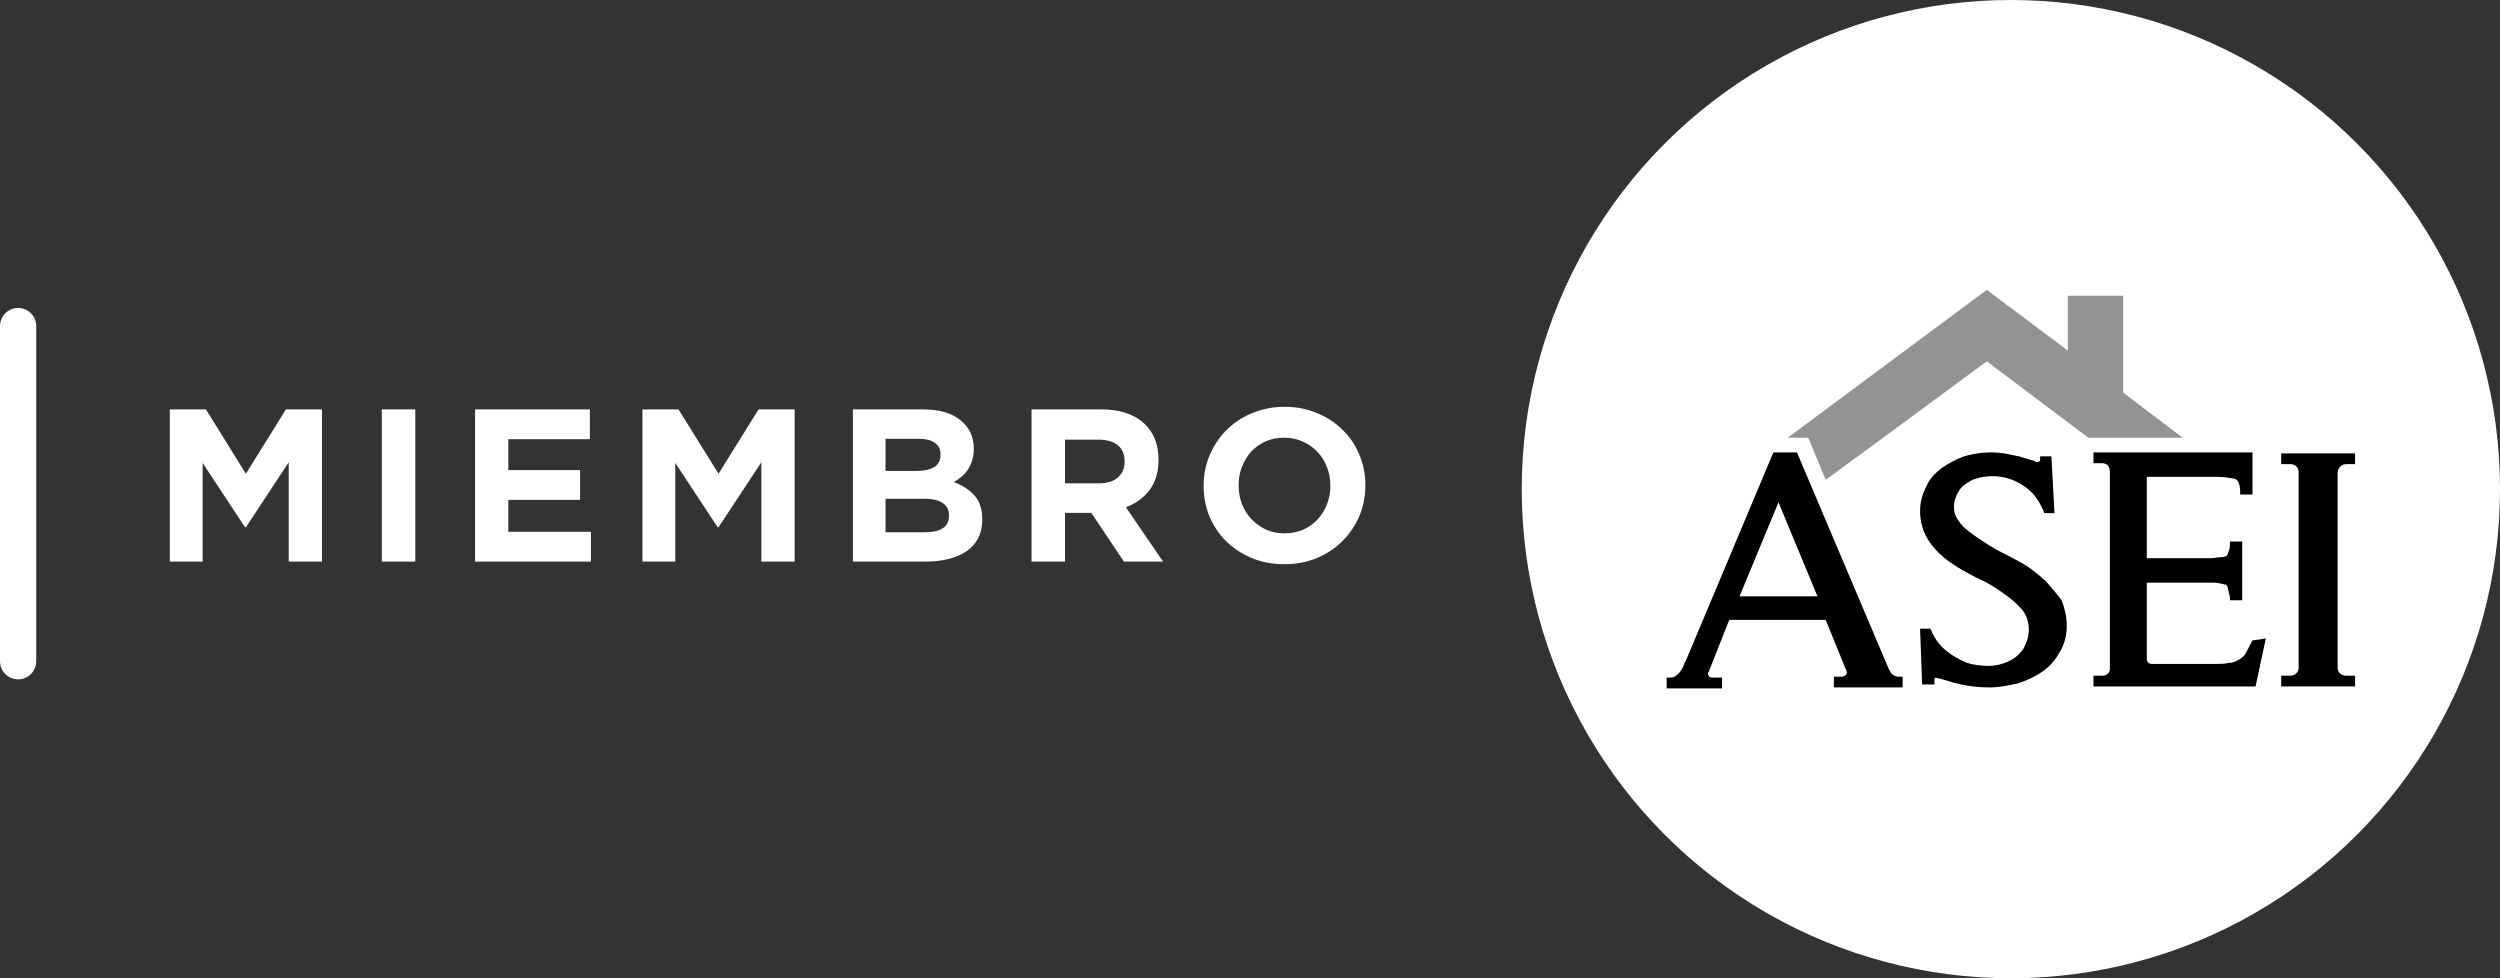 <?xml version="1.0" encoding="UTF-8"?> <svg xmlns="http://www.w3.org/2000/svg" width="138" height="54" viewBox="0 0 138 54" fill="none"><rect x="0" y="0" width="138" height="54" fill="#333333" stroke="none"/><circle cx="111" cy="27" r="27" fill="white"></circle><path d="M112.954 32.108C112.614 31.784 112.274 31.513 111.878 31.243C111.538 31.027 110.802 30.648 110.802 30.648C110.462 30.486 110.065 30.27 109.726 30.054C109.386 29.837 109.046 29.621 108.706 29.351C108.48 29.189 108.253 28.973 108.083 28.702C107.913 28.486 107.857 28.216 107.857 28C107.857 27.675 107.97 27.351 108.14 27.081C108.31 26.811 108.593 26.648 108.876 26.486C109.612 26.216 110.349 26.216 111.085 26.486C111.481 26.648 111.821 26.865 112.104 27.135C112.387 27.405 112.614 27.784 112.784 28.162L112.84 28.324H113.407L113.237 25.189H112.614V25.405C112.614 25.459 112.501 25.513 112.444 25.513C112.387 25.513 112.331 25.513 112.331 25.459C112.217 25.405 112.104 25.405 111.991 25.351C111.878 25.297 111.708 25.297 111.651 25.243C111.594 25.243 111.538 25.243 111.481 25.189H111.425C111.141 25.135 110.915 25.081 110.632 25.027C109.895 24.919 109.159 24.973 108.423 25.189C107.97 25.351 107.574 25.567 107.177 25.837C106.837 26.108 106.497 26.432 106.328 26.865C106.101 27.297 105.988 27.729 105.988 28.216C105.988 28.811 106.158 29.405 106.497 29.892C106.781 30.324 107.177 30.702 107.63 31.027C108.083 31.351 108.593 31.621 109.103 31.892C109.612 32.108 110.065 32.378 110.518 32.702C110.915 32.973 111.255 33.243 111.594 33.621C111.878 33.946 111.991 34.378 111.991 34.757C111.991 35.135 111.878 35.459 111.708 35.783C111.538 36.054 111.255 36.324 110.915 36.486C110.575 36.648 110.179 36.757 109.782 36.757C109.386 36.757 108.933 36.702 108.593 36.594C108.196 36.432 107.8 36.216 107.46 35.946C107.064 35.621 106.781 35.243 106.611 34.81L106.554 34.702H105.988L106.101 37.783H106.781V37.567C106.781 37.513 106.781 37.513 106.781 37.459L106.837 37.405C107.347 37.513 107.743 37.675 108.253 37.783C108.763 37.892 109.272 37.946 109.839 37.946C110.349 37.946 110.858 37.837 111.368 37.729C111.878 37.567 112.331 37.351 112.727 37.081C113.124 36.81 113.463 36.432 113.69 36C113.973 35.567 114.086 35.027 114.086 34.54C114.086 34.054 113.973 33.567 113.803 33.135C113.52 32.757 113.237 32.432 112.954 32.108Z" fill="black"></path><path d="M124.337 35.351L124.28 35.459C124.167 35.675 124.053 35.892 123.94 36.108C123.827 36.27 123.657 36.378 123.544 36.432C123.374 36.54 123.204 36.594 123.034 36.594C122.808 36.648 122.524 36.648 122.298 36.648H118.787C118.617 36.648 118.503 36.54 118.503 36.378V32.162H122.071C122.241 32.162 122.411 32.162 122.581 32.216C122.694 32.216 122.751 32.27 122.864 32.27C122.921 32.324 122.977 32.378 122.977 32.486C123.034 32.648 123.034 32.81 123.091 32.919V33.135H123.77V29.892H123.091V30.108C123.091 30.27 123.034 30.432 122.977 30.54C122.977 30.594 122.921 30.702 122.864 30.702C122.751 30.756 122.694 30.756 122.581 30.756C122.411 30.756 122.241 30.811 122.071 30.811H118.503V26.324H122.468C122.751 26.324 123.091 26.378 123.374 26.432C123.544 26.486 123.657 26.756 123.657 27.135V27.297H124.337V24.973H115.559V25.567H116.012C116.351 25.567 116.465 25.784 116.465 26.054V36.919C116.465 37.135 116.295 37.297 116.068 37.297C116.068 37.297 116.068 37.297 116.012 37.297H115.559V37.892H124.507L125.073 35.243L124.337 35.351Z" fill="black"></path><path d="M129.037 29.567V26.108C129.037 25.837 129.264 25.621 129.49 25.621H130V25.026H125.922V25.621H126.432C126.715 25.621 126.885 25.837 126.885 26.053V28.27V36.864C126.885 37.135 126.659 37.297 126.432 37.297H125.922V37.891H130V37.297H129.49C129.207 37.297 129.037 37.08 129.037 36.864V29.567Z" fill="black"></path><path d="M117.202 21.676V16.324H114.144V19.351L109.67 16L98.683 24.162H98.626H99.816L100.779 26.486L103.95 24.162L109.67 19.946L115.276 24.162H120.487L117.202 21.676Z" fill="#939393"></path><path d="M104.233 36.865L99.192 24.973H97.89L93.076 36.432C93.019 36.54 92.963 36.648 92.906 36.81C92.85 36.919 92.793 37.027 92.736 37.081C92.68 37.189 92.566 37.243 92.51 37.297C92.453 37.351 92.34 37.405 92.227 37.405H92V38H95.058V37.405H94.549C94.379 37.405 94.322 37.351 94.322 37.297C94.265 37.243 94.265 37.135 94.322 37.081L95.455 34.216H100.778L101.854 36.865C101.967 37.081 101.967 37.135 101.911 37.243C101.854 37.297 101.741 37.351 101.684 37.351H101.231V37.946H105.026V37.351H104.742C104.459 37.297 104.346 37.135 104.233 36.865ZM96.021 32.919L98.173 27.729L100.325 32.919H96.021Z" fill="black"></path><path d="M1 18V36.5" stroke="white" stroke-width="2" stroke-linecap="round"></path><path d="M17.774 31H15.938V25.516L13.574 29.104H13.526L11.186 25.552V31H9.374V22.6H11.366L13.574 26.152L15.782 22.6H17.774V31ZM22.924 31H21.076V22.6H22.924V31ZM32.62 31H26.224V22.6H32.56V24.244H28.06V25.948H32.02V27.592H28.06V29.356H32.62V31ZM43.863 31H42.027V25.516L39.663 29.104H39.615L37.275 25.552V31H35.463V22.6H37.455L39.663 26.152L41.871 22.6H43.863V31ZM54.221 28.696C54.221 29.08 54.145 29.416 53.993 29.704C53.849 29.992 53.637 30.232 53.357 30.424C53.085 30.616 52.753 30.76 52.361 30.856C51.977 30.952 51.549 31 51.077 31H47.081V22.6H50.981C51.845 22.6 52.521 22.796 53.009 23.188C53.505 23.58 53.753 24.108 53.753 24.772V24.796C53.753 25.036 53.721 25.248 53.657 25.432C53.601 25.616 53.521 25.784 53.417 25.936C53.321 26.08 53.205 26.208 53.069 26.32C52.941 26.432 52.801 26.528 52.649 26.608C53.137 26.792 53.521 27.044 53.801 27.364C54.081 27.676 54.221 28.112 54.221 28.672V28.696ZM51.917 25.108V25.084C51.917 24.804 51.813 24.592 51.605 24.448C51.397 24.296 51.097 24.22 50.705 24.22H48.881V25.996H50.585C50.993 25.996 51.317 25.928 51.557 25.792C51.797 25.648 51.917 25.42 51.917 25.108ZM52.385 28.468V28.444C52.385 28.164 52.277 27.944 52.061 27.784C51.845 27.616 51.497 27.532 51.017 27.532H48.881V29.38H51.077C51.485 29.38 51.805 29.308 52.037 29.164C52.269 29.012 52.385 28.78 52.385 28.468ZM64.201 31H62.041L60.241 28.312H58.789V31H56.941V22.6H60.781C61.781 22.6 62.557 22.844 63.109 23.332C63.669 23.82 63.949 24.5 63.949 25.372V25.396C63.949 26.076 63.781 26.632 63.445 27.064C63.117 27.488 62.685 27.8 62.149 28L64.201 31ZM62.077 25.492V25.468C62.077 25.068 61.949 24.768 61.693 24.568C61.437 24.368 61.081 24.268 60.625 24.268H58.789V26.68H60.661C61.117 26.68 61.465 26.572 61.705 26.356C61.953 26.14 62.077 25.852 62.077 25.492ZM75.369 26.8C75.369 27.4 75.257 27.964 75.033 28.492C74.809 29.012 74.497 29.472 74.097 29.872C73.705 30.264 73.233 30.576 72.681 30.808C72.137 31.032 71.541 31.144 70.893 31.144C70.245 31.144 69.649 31.032 69.105 30.808C68.561 30.576 68.089 30.268 67.689 29.884C67.297 29.492 66.989 29.036 66.765 28.516C66.549 27.988 66.441 27.424 66.441 26.824V26.8C66.441 26.2 66.553 25.64 66.777 25.12C67.001 24.592 67.309 24.132 67.701 23.74C68.101 23.34 68.573 23.028 69.117 22.804C69.669 22.572 70.269 22.456 70.917 22.456C71.565 22.456 72.161 22.572 72.705 22.804C73.249 23.028 73.717 23.336 74.109 23.728C74.509 24.112 74.817 24.568 75.033 25.096C75.257 25.616 75.369 26.176 75.369 26.776V26.8ZM73.437 26.824V26.8C73.437 26.44 73.373 26.1 73.245 25.78C73.125 25.46 72.949 25.18 72.717 24.94C72.493 24.7 72.225 24.512 71.913 24.376C71.601 24.232 71.261 24.16 70.893 24.16C70.517 24.16 70.173 24.228 69.861 24.364C69.557 24.5 69.293 24.688 69.069 24.928C68.853 25.168 68.681 25.448 68.553 25.768C68.433 26.08 68.373 26.416 68.373 26.776V26.8C68.373 27.16 68.433 27.5 68.553 27.82C68.681 28.14 68.857 28.42 69.081 28.66C69.313 28.9 69.581 29.092 69.885 29.236C70.197 29.372 70.541 29.44 70.917 29.44C71.285 29.44 71.625 29.372 71.937 29.236C72.249 29.1 72.513 28.912 72.729 28.672C72.953 28.432 73.125 28.156 73.245 27.844C73.373 27.524 73.437 27.184 73.437 26.824Z" fill="white"></path></svg> 